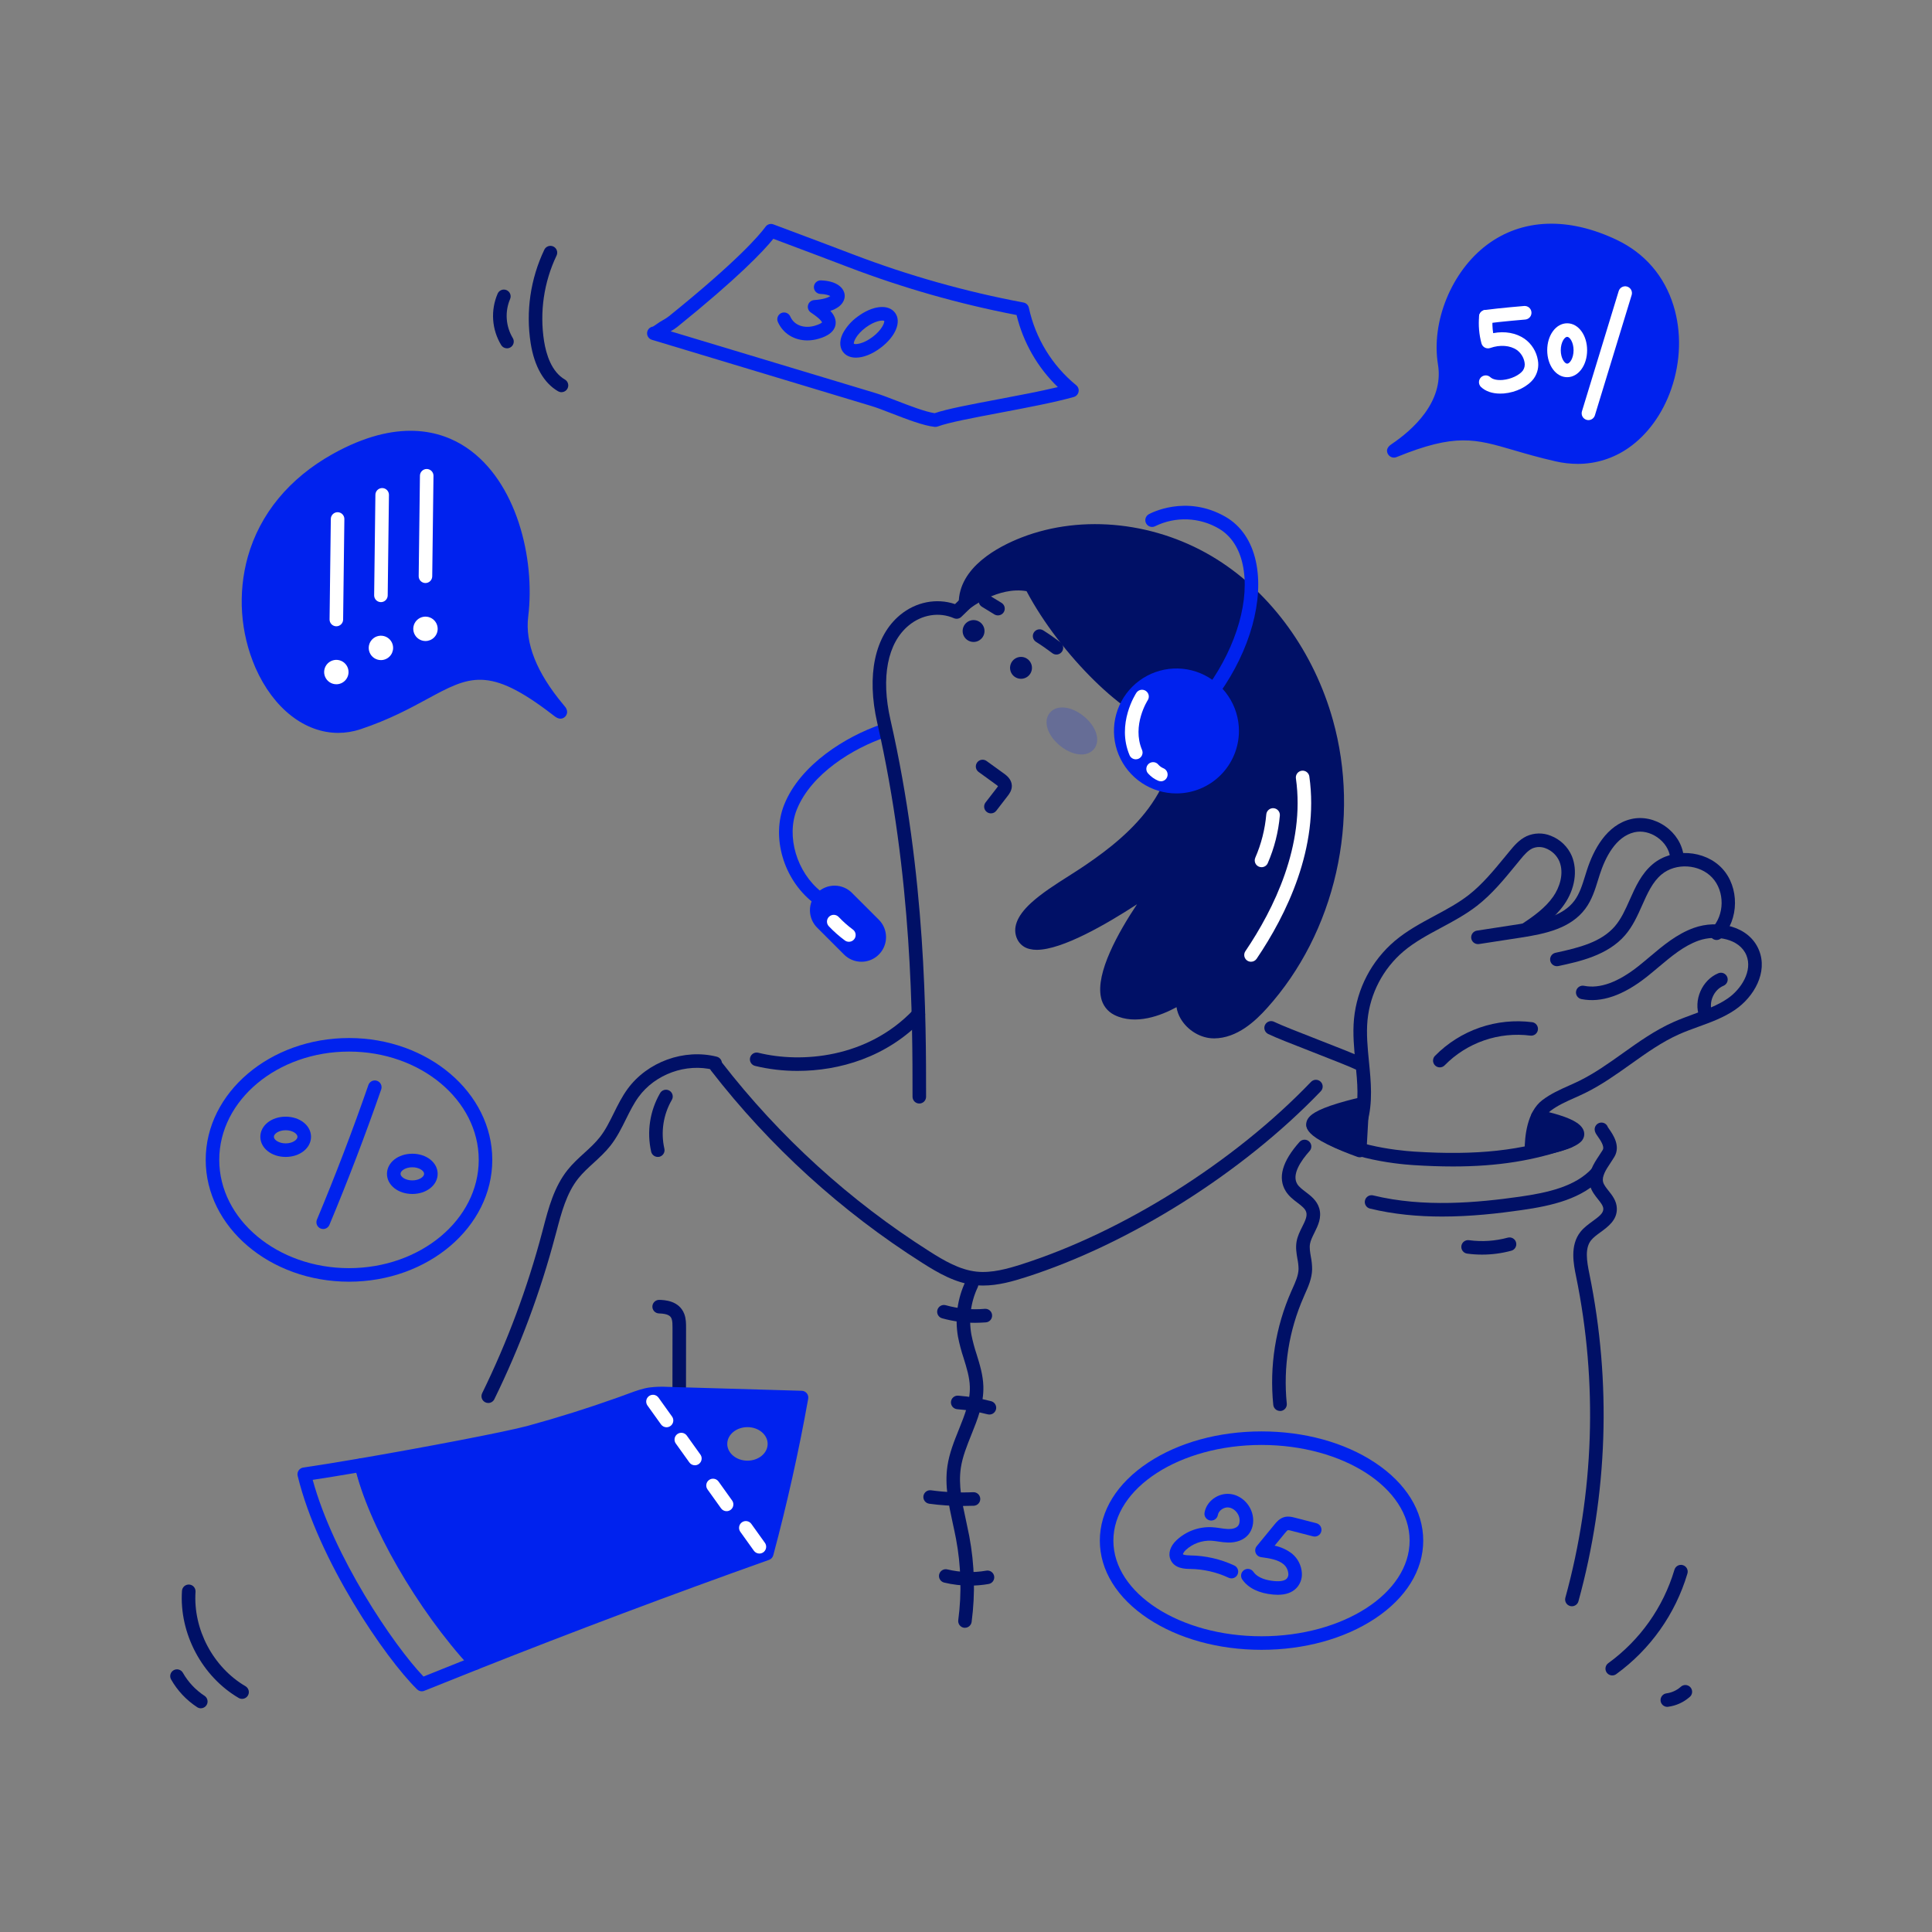 <svg xmlns="http://www.w3.org/2000/svg" xmlns:xlink="http://www.w3.org/1999/xlink" id="Layer_1" x="0px" y="0px" viewBox="0 0 200 200" style="enable-background:new 0 0 200 200;" xml:space="preserve"><rect x="0" y="0" width="200" height="200" fill="#808080" stroke="none"/><style type="text/css">	.st0{fill:#0022EE;}	.st1{fill:#001066;}	.st2{fill:#FFFFFF;}	.st3{opacity:0.2;}</style><g>	<path class="st0" d="M84.556,93.546c-0.158,0-0.311-0.054-0.435-0.152c-3.022-2.396-4.286-6.737-2.941-10.096  c1.675-4.182,6.445-7.082,10.021-8.3c0.088-0.033,0.182-0.048,0.275-0.043c0.094,0.004,0.186,0.027,0.27,0.067  c0.085,0.04,0.161,0.097,0.223,0.167c0.062,0.07,0.11,0.152,0.14,0.241s0.042,0.183,0.035,0.277  c-0.007,0.094-0.032,0.185-0.075,0.269c-0.043,0.084-0.102,0.158-0.174,0.218c-0.072,0.06-0.155,0.106-0.245,0.133  c-3.293,1.118-7.671,3.75-9.169,7.489c-1.105,2.76,0,6.482,2.51,8.475c0.114,0.09,0.197,0.214,0.238,0.354  c0.041,0.14,0.037,0.289-0.011,0.426c-0.048,0.137-0.137,0.257-0.256,0.341c-0.119,0.084-0.261,0.13-0.406,0.13V93.546z"></path>	<path class="st1" d="M70.312,144.958c-0.186,0-0.364-0.074-0.496-0.206c-0.131-0.131-0.205-0.31-0.205-0.496l0.007-6.816  c0-0.316,0-0.675-0.092-0.918c-0.104-0.273-0.335-0.529-1.31-0.557c-0.092-0.003-0.183-0.023-0.267-0.061  c-0.084-0.038-0.16-0.092-0.223-0.159c-0.063-0.067-0.113-0.146-0.146-0.232c-0.033-0.086-0.048-0.178-0.046-0.27  c0.003-0.092,0.023-0.182,0.061-0.266c0.038-0.084,0.092-0.161,0.158-0.223c0.067-0.064,0.146-0.114,0.232-0.146  c0.086-0.033,0.178-0.048,0.27-0.046c0.506,0.015,2.046,0.059,2.581,1.457c0.186,0.487,0.185,1.005,0.185,1.422l-0.007,6.815  c0,0.186-0.074,0.365-0.205,0.496C70.676,144.883,70.498,144.958,70.312,144.958z"></path>	<path class="st0" d="M82.974,144.675l-13.84-0.404c-0.607-0.036-1.216-0.017-1.819,0.057c-0.694,0.107-1.358,0.35-2.018,0.6  c-0.385,0.141-0.772,0.282-1.157,0.419c-3.068,1.096-6.174,2.072-9.319,2.93c-2.318,0.632-10.829,2.252-17.405,3.381  c1.286,5.728,6.267,14.495,11.818,20.495c9.976-3.959,20.022-7.739,30.138-11.34C80.8,155.489,82.001,150.11,82.974,144.675z   M74.584,149.468c0-1.346,1.251-2.437,2.793-2.437s2.792,1.091,2.792,2.437c0,1.345-1.25,2.438-2.792,2.438  s-2.793-1.089-2.793-2.435V149.468z"></path>	<path class="st0" d="M49.233,172.856c-0.097,0-0.192-0.021-0.281-0.06c-0.088-0.038-0.168-0.095-0.234-0.166  c-5.505-5.947-10.659-14.897-11.988-20.816c-0.021-0.093-0.023-0.189-0.005-0.283c0.018-0.093,0.054-0.182,0.107-0.261  c0.053-0.079,0.121-0.147,0.201-0.199c0.08-0.051,0.169-0.086,0.263-0.103c6.525-1.121,15.05-2.741,17.34-3.366  c3.114-0.85,6.233-1.831,9.268-2.915c0.385-0.138,0.769-0.277,1.151-0.418l0.069-0.026c0.66-0.244,1.344-0.495,2.086-0.609  c0.645-0.081,1.295-0.103,1.944-0.064l13.84,0.403c0.101,0.003,0.2,0.027,0.29,0.071c0.09,0.045,0.17,0.109,0.234,0.187  c0.064,0.078,0.11,0.169,0.135,0.267c0.025,0.098,0.029,0.2,0.011,0.3c-0.97,5.425-2.187,10.871-3.615,16.202  c-0.029,0.11-0.085,0.21-0.162,0.294c-0.077,0.084-0.174,0.147-0.281,0.185c-10.048,3.575-20.179,7.386-30.114,11.325  C49.41,172.839,49.322,172.856,49.233,172.856z M38.276,152.223c1.486,5.579,6.133,13.56,11.149,19.1  c9.691-3.837,19.566-7.551,29.364-11.041c1.307-4.909,2.433-9.928,3.349-14.931l-13.025-0.38c-0.564-0.033-1.13-0.017-1.692,0.05  c-0.6,0.092-1.189,0.308-1.811,0.538l-0.07,0.025c-0.39,0.143-0.779,0.284-1.169,0.422c-3.069,1.098-6.222,2.091-9.371,2.949  C52.764,149.562,44.723,151.104,38.276,152.223z M77.377,152.61c-1.927,0-3.494-1.403-3.494-3.139c0-1.737,1.568-3.137,3.494-3.137  c1.927,0,3.493,1.403,3.493,3.137S79.304,152.61,77.377,152.61z M77.377,147.737c-1.153,0-2.091,0.778-2.091,1.735  c0,0.956,0.935,1.736,2.091,1.736s2.09-0.778,2.09-1.736C79.467,148.514,78.53,147.737,77.377,147.737z"></path>	<path class="st0" d="M43.67,175.083c-0.184,0-0.36-0.072-0.491-0.201c-3.297-3.228-10.248-13.373-12.365-22.104  c-0.023-0.095-0.026-0.194-0.008-0.29c0.018-0.097,0.055-0.188,0.11-0.269c0.055-0.081,0.126-0.15,0.209-0.201  c0.083-0.052,0.176-0.086,0.273-0.1c1.403-0.201,3.447-0.531,5.9-0.952c0.174-0.029,0.353,0.007,0.501,0.103  c0.148,0.096,0.254,0.245,0.298,0.415c1.43,5.611,5.361,12.421,11.69,20.224c0.069,0.086,0.117,0.186,0.14,0.294  c0.023,0.108,0.021,0.219-0.007,0.326c-0.028,0.106-0.08,0.205-0.153,0.287c-0.073,0.082-0.164,0.146-0.266,0.187  c-1.927,0.765-3.797,1.512-5.56,2.221C43.856,175.062,43.763,175.082,43.67,175.083z M32.37,153.194  c2.158,7.916,8.336,17.087,11.47,20.362c1.364-0.55,2.789-1.122,4.252-1.703c-5.879-7.375-9.639-13.891-11.189-19.394  C35.123,152.762,33.581,153.012,32.37,153.194z"></path>	<path class="st0" d="M57.605,73.413c2.042,1.576-4.362-3.633-3.624-9.667C55.2,53.81,48.973,39.69,34.775,47.614  c-16.171,9.032-7.701,30.545,2.32,27.209C47.117,71.486,47.861,65.897,57.605,73.413z"></path>	<path class="st0" d="M35.012,75.868c-3.428,0-6.691-2.488-8.569-6.746c-1.569-3.625-1.848-7.678-0.791-11.483  c1.258-4.452,4.295-8.129,8.783-10.638c6.701-3.741,11.222-2.431,13.838-0.674c5.188,3.488,7.15,11.445,6.407,17.502  c-0.339,2.757,0.877,5.812,3.611,9.083c0.092,0.109,0.164,0.195,0.21,0.255c0.421,0.538,0.084,0.935,0.012,1.014  c-0.101,0.104-0.468,0.414-1.018,0.026c-0.068-0.048-0.16-0.117-0.319-0.241c-6.576-5.064-8.571-3.982-12.953-1.605  c-1.763,0.957-3.957,2.148-6.905,3.129C36.574,75.738,35.796,75.866,35.012,75.868z M42.503,46.008  c-2.248,0-4.735,0.742-7.385,2.221c-9.017,5.034-10.153,14.066-7.392,20.327c1.654,3.753,5.125,6.942,9.148,5.602  c2.83-0.942,4.876-2.052,6.68-3.03c3.815-2.07,6.341-3.44,11.512-0.327c-1.459-2.484-2.056-4.881-1.778-7.139  c0.691-5.634-1.079-12.995-5.798-16.168C46.017,46.505,44.278,45.987,42.503,46.008z"></path>	<path class="st0" d="M144.327,46.659c-0.565,0.234,6.163-3.325,5.229-9.035c-1.169-7.103,5.507-17.878,17.507-12.158  c11.079,5.276,5.664,24.224-5.869,21.614C153.694,45.378,152.505,43.334,144.327,46.659z"></path>	<path class="st0" d="M163.326,48.021c-0.769-0.002-1.537-0.09-2.287-0.262c-1.735-0.393-3.126-0.801-4.353-1.161  c-4.002-1.169-6.011-1.763-12.094,0.711c-0.163,0.073-0.349,0.082-0.519,0.024c-0.169-0.057-0.311-0.177-0.397-0.334  c-0.301-0.563,0.219-0.913,0.39-1.029c2.068-1.393,5.44-4.316,4.793-8.233c-0.724-4.428,1.403-9.634,5.053-12.379  c3.651-2.745,8.417-2.923,13.444-0.531c2.9,1.381,4.933,3.734,5.882,6.805c0.841,2.718,0.758,5.788-0.234,8.644  c-0.887,2.559-2.454,4.718-4.404,6.079C167.055,47.442,165.213,48.024,163.326,48.021z M151.518,44.175  c1.887,0,3.495,0.468,5.563,1.078c1.207,0.351,2.572,0.755,4.268,1.139c5.518,1.249,9.02-2.761,10.341-6.574  c1.63-4.703,0.782-11.003-4.929-13.722c-5.811-2.768-9.733-1.319-12.001,0.385c-3.694,2.775-5.065,7.65-4.512,11.031  c0.414,2.523-0.485,5.015-2.556,7.236C149.17,44.342,150.394,44.175,151.518,44.175z"></path>	<path class="st1" d="M95.166,114.237c-0.186,0-0.364-0.074-0.496-0.206c-0.131-0.132-0.205-0.31-0.205-0.496  c0-7.924,0-22.671-3.653-38.708c-1.121-4.924-0.26-8.992,2.364-11.163c1.637-1.36,3.781-1.772,5.686-1.127l1.403-1.363  c0.133-0.13,0.312-0.201,0.498-0.199c0.186,0.003,0.364,0.079,0.493,0.212c0.13,0.133,0.202,0.313,0.199,0.499  c-0.002,0.186-0.078,0.363-0.211,0.493l-1.724,1.676c-0.1,0.097-0.227,0.163-0.364,0.188c-0.137,0.025-0.279,0.008-0.407-0.047  c-1.52-0.665-3.315-0.379-4.676,0.748c-2.207,1.818-2.893,5.382-1.894,9.767c3.688,16.192,3.688,31.042,3.688,39.021  c0,0.092-0.017,0.184-0.052,0.269c-0.035,0.085-0.087,0.163-0.152,0.229c-0.065,0.065-0.143,0.117-0.228,0.153  S95.259,114.237,95.166,114.237z"></path>	<path class="st1" d="M102.58,84.2c-0.131,0-0.259-0.037-0.371-0.106c-0.111-0.069-0.201-0.168-0.258-0.286  c-0.058-0.117-0.081-0.249-0.069-0.379c0.014-0.13,0.063-0.254,0.142-0.358l1.182-1.528c0.024-0.032,0.076-0.102,0.111-0.155  c-0.065-0.061-0.134-0.118-0.209-0.168l-1.772-1.286c-0.079-0.052-0.148-0.119-0.201-0.198c-0.053-0.079-0.089-0.168-0.107-0.261  c-0.018-0.093-0.016-0.189,0.005-0.282c0.021-0.093,0.06-0.18,0.116-0.257c0.055-0.077,0.125-0.142,0.207-0.191  c0.081-0.049,0.172-0.081,0.266-0.094c0.094-0.013,0.19-0.007,0.281,0.018c0.092,0.025,0.177,0.068,0.252,0.127l1.772,1.28  c0.234,0.17,0.785,0.566,0.818,1.229c0.023,0.503-0.27,0.884-0.427,1.088l-1.176,1.527c-0.066,0.087-0.151,0.158-0.248,0.207  C102.797,84.175,102.689,84.201,102.58,84.2z"></path>	<path class="st1" d="M106.736,60.583c3.324,6.474,10.297,13.398,13.895,13.89c0.541,0.075,1.156,0.179,1.451,0.639  c0.165,0.261,0.191,0.585,0.197,0.893c0.071,3.122-1.265,6.16-3.215,8.6c-1.949,2.441-4.483,4.346-7.09,6.06  c-2.484,1.63-7.036,4.138-6.023,6.266c1.275,2.678,10.337-2.997,14.724-6.221c-2.673,3.323-8.493,11.994-5.002,13.728  c2.771,1.378,6.581-1.234,7.054-1.585c-0.991,1.718,0.957,3.946,2.94,3.933c1.982-0.013,3.657-1.441,4.985-2.922  c6.95-7.732,9.456-19.13,6.664-29.143c-1.836-6.57-5.922-12.597-11.691-16.229c-5.769-3.632-13.26-4.672-19.613-2.194  c-2.99,1.163-6.057,3.231-6.057,6.161C99.947,62.459,103.303,59.752,106.736,60.583z"></path>	<path class="st1" d="M125.65,107.491c-1.342,0-2.719-0.818-3.434-2.048c-0.215-0.362-0.359-0.763-0.423-1.18  c-1.574,0.855-4.229,1.901-6.43,0.806c-0.356-0.175-0.667-0.43-0.907-0.745c-0.241-0.314-0.405-0.68-0.482-1.07  c-0.556-2.542,1.776-6.714,3.729-9.644c-3.175,2.068-7.755,4.717-10.385,4.717c-0.244,0.002-0.487-0.027-0.722-0.084  c-0.277-0.059-0.537-0.181-0.76-0.356c-0.223-0.175-0.403-0.398-0.527-0.653c-0.536-1.127-0.066-2.384,1.403-3.741  c1.103-1.018,2.59-1.963,3.903-2.796c0.351-0.22,0.674-0.427,0.969-0.622c2.162-1.417,4.902-3.37,6.933-5.912  c2.03-2.541,3.122-5.441,3.061-8.146c0-0.132-0.009-0.408-0.089-0.532c-0.134-0.209-0.647-0.279-0.953-0.321  c-3.796-0.519-10.785-7.385-14.269-13.967c-2.947-0.516-5.845,1.78-5.881,1.805c-0.103,0.083-0.227,0.135-0.358,0.15  c-0.132,0.015-0.265-0.007-0.384-0.064c-0.119-0.057-0.22-0.147-0.29-0.259c-0.07-0.112-0.108-0.242-0.108-0.374  c0-3.728,4.076-5.87,6.505-6.815c6.339-2.462,14.097-1.595,20.236,2.273c5.666,3.564,10.039,9.627,11.997,16.634  c1.411,5.048,1.526,10.501,0.335,15.77c-1.201,5.313-3.673,10.171-7.147,14.028c-1.208,1.345-3.094,3.134-5.501,3.149  L125.65,107.491z M122.728,102.154c0.123,0,0.244,0.032,0.35,0.094c0.107,0.061,0.196,0.15,0.257,0.256  c0.062,0.107,0.094,0.227,0.094,0.35c0,0.123-0.032,0.245-0.094,0.35c-0.35,0.601-0.091,1.219,0.092,1.532  c0.468,0.797,1.376,1.351,2.221,1.351h0.013c1.41-0.009,2.829-0.862,4.467-2.688c6.704-7.456,9.257-18.637,6.504-28.484  c-1.87-6.675-6.018-12.443-11.392-15.825c-5.772-3.627-13.044-4.453-18.981-2.139c-1.383,0.538-4.27,1.879-5.261,3.998  c1.403-0.759,3.612-1.604,5.906-1.052c0.098,0.024,0.189,0.068,0.268,0.131c0.079,0.062,0.144,0.141,0.19,0.23  c1.543,3.017,3.992,6.303,6.714,9.015c2.616,2.608,5.102,4.293,6.65,4.504c0.546,0.075,1.464,0.2,1.946,0.956  c0.256,0.4,0.3,0.839,0.308,1.254c0.07,3.039-1.127,6.249-3.368,9.054c-2.154,2.696-5.009,4.735-7.258,6.21  c-0.304,0.2-0.636,0.41-0.988,0.632c-2.023,1.286-5.41,3.436-4.793,4.745c0.043,0.094,0.117,0.196,0.351,0.255  c2.006,0.504,8.36-3.096,13.326-6.741c0.137-0.101,0.306-0.149,0.477-0.135c0.17,0.015,0.329,0.091,0.446,0.214  c0.118,0.123,0.187,0.285,0.195,0.456c0.007,0.171-0.049,0.338-0.156,0.47c-2.572,3.196-6.442,9.225-5.877,11.807  c0.029,0.184,0.104,0.359,0.216,0.508c0.112,0.15,0.257,0.27,0.426,0.351c2.533,1.26,6.288-1.493,6.325-1.52  C122.427,102.204,122.575,102.154,122.728,102.154z"></path>	<path class="st2" d="M129.508,99.559c-0.127,0.001-0.254-0.033-0.363-0.099c-0.11-0.065-0.2-0.16-0.259-0.272  c-0.061-0.113-0.089-0.24-0.082-0.367c0.007-0.128,0.049-0.251,0.12-0.357c2.922-4.325,6.208-10.94,5.228-17.886  c-0.013-0.091-0.008-0.184,0.016-0.273c0.023-0.089,0.064-0.173,0.118-0.247c0.056-0.074,0.125-0.136,0.205-0.182  c0.079-0.047,0.167-0.078,0.258-0.091c0.091-0.013,0.184-0.008,0.273,0.015c0.089,0.023,0.173,0.063,0.247,0.119  c0.074,0.055,0.136,0.125,0.183,0.204c0.047,0.079,0.077,0.167,0.09,0.258c1.043,7.388-2.391,14.339-5.456,18.869  c-0.064,0.094-0.15,0.172-0.251,0.226C129.734,99.53,129.623,99.558,129.508,99.559z"></path>	<path class="st2" d="M130.59,89.772c-0.116,0-0.231-0.029-0.334-0.084c-0.102-0.055-0.189-0.135-0.253-0.232  c-0.064-0.097-0.103-0.209-0.113-0.325c-0.01-0.116,0.01-0.232,0.056-0.339c0.62-1.424,1.005-2.939,1.14-4.487  c0.017-0.186,0.107-0.358,0.25-0.478c0.143-0.12,0.328-0.178,0.514-0.162s0.358,0.106,0.478,0.249  c0.12,0.143,0.178,0.328,0.162,0.514c-0.149,1.697-0.571,3.359-1.25,4.922c-0.055,0.126-0.146,0.234-0.261,0.309  C130.863,89.734,130.728,89.773,130.59,89.772z"></path>	<path class="st2" d="M155.293,40.745c-0.818,0-1.513-0.24-1.987-0.69c-0.129-0.13-0.203-0.304-0.205-0.487s0.068-0.359,0.194-0.491  c0.126-0.132,0.3-0.21,0.482-0.217c0.183-0.007,0.361,0.058,0.496,0.181c0.246,0.234,0.713,0.339,1.286,0.29  c0.849-0.075,1.732-0.487,2.097-0.983c0.082-0.123,0.139-0.262,0.167-0.407c0.028-0.146,0.027-0.295-0.004-0.44  c-0.091-0.509-0.375-0.963-0.792-1.268c-0.693-0.485-1.753-0.566-2.757-0.21c-0.091,0.032-0.188,0.045-0.285,0.038  c-0.096-0.007-0.19-0.034-0.275-0.079c-0.086-0.045-0.162-0.107-0.221-0.183c-0.061-0.076-0.105-0.163-0.129-0.256  c-0.247-0.918-0.328-1.872-0.242-2.818c0.008-0.092,0.034-0.182,0.077-0.264c0.043-0.082,0.102-0.155,0.172-0.214  c0.071-0.059,0.153-0.104,0.241-0.132c0.089-0.028,0.181-0.038,0.274-0.029c0.092,0.008,0.181,0.035,0.263,0.078  c0.082,0.043,0.155,0.102,0.213,0.173c0.06,0.071,0.105,0.153,0.132,0.241c0.027,0.088,0.037,0.181,0.029,0.273  c-0.05,0.546-0.031,1.095,0.054,1.637c1.198-0.234,2.377-0.027,3.262,0.593c0.727,0.523,1.217,1.313,1.364,2.197  c0.062,0.33,0.056,0.668-0.016,0.996c-0.072,0.328-0.21,0.637-0.404,0.911c-0.611,0.829-1.83,1.436-3.103,1.547  C155.547,40.739,155.418,40.745,155.293,40.745z"></path>	<path class="st2" d="M153.813,33.486c-0.178,0-0.35-0.067-0.48-0.189c-0.13-0.122-0.209-0.289-0.221-0.466  c-0.012-0.178,0.045-0.353,0.159-0.491c0.113-0.138,0.274-0.227,0.451-0.25c1.562-0.208,3.953-0.406,4.054-0.414  c0.092-0.008,0.185,0.003,0.273,0.031c0.088,0.028,0.169,0.073,0.24,0.133c0.07,0.06,0.129,0.133,0.171,0.215  c0.042,0.082,0.068,0.172,0.075,0.264c0.008,0.092-0.003,0.185-0.03,0.273c-0.028,0.088-0.073,0.17-0.133,0.24  c-0.06,0.071-0.133,0.129-0.215,0.171c-0.082,0.042-0.171,0.068-0.263,0.076c-0.025,0-2.455,0.203-3.985,0.407  C153.876,33.487,153.845,33.488,153.813,33.486z"></path>	<path class="st2" d="M164.435,43.49c-0.069,0-0.138-0.011-0.205-0.032c-0.088-0.027-0.17-0.071-0.242-0.129  c-0.071-0.058-0.13-0.13-0.173-0.212c-0.044-0.081-0.07-0.17-0.079-0.262c-0.009-0.092,0-0.184,0.026-0.273l3.81-12.468  c0.059-0.173,0.182-0.316,0.345-0.4c0.163-0.083,0.35-0.1,0.526-0.047c0.174,0.053,0.321,0.173,0.409,0.333  c0.088,0.16,0.11,0.348,0.062,0.524l-3.809,12.467c-0.043,0.144-0.132,0.269-0.253,0.359  C164.731,43.441,164.584,43.489,164.435,43.49z"></path>	<path class="st2" d="M34.818,64.833H34.81c-0.092-0.001-0.183-0.02-0.268-0.057s-0.162-0.089-0.226-0.155  c-0.064-0.066-0.115-0.144-0.149-0.23c-0.034-0.086-0.051-0.177-0.05-0.269l0.129-10.404c0.002-0.185,0.077-0.361,0.208-0.491  c0.131-0.13,0.308-0.203,0.493-0.203h0.008c0.092,0.001,0.183,0.02,0.268,0.057c0.085,0.036,0.161,0.089,0.226,0.155  c0.064,0.066,0.115,0.144,0.149,0.229c0.034,0.085,0.051,0.177,0.05,0.269L35.52,64.139c-0.002,0.185-0.077,0.361-0.208,0.491  C35.18,64.761,35.003,64.833,34.818,64.833z"></path>	<path class="st0" d="M127.481,163.392c-0.103,0-0.204-0.022-0.297-0.066c-1.242-0.579-2.592-0.889-3.962-0.909  c-0.525-0.006-1.618-0.02-2.035-0.935c-0.295-0.646-0.065-1.413,0.616-2.049c0.489-0.457,1.066-0.811,1.695-1.041  c0.628-0.229,1.297-0.33,1.966-0.296c0.3,0.016,0.584,0.058,0.861,0.099c0.271,0.046,0.544,0.076,0.818,0.09  c0.458,0.01,0.826-0.105,1.009-0.319c0.157-0.183,0.213-0.494,0.151-0.818c-0.112-0.559-0.604-1.041-1.122-1.097  c-0.496-0.054-1.037,0.327-1.108,0.784c-0.033,0.18-0.135,0.339-0.284,0.444c-0.15,0.106-0.334,0.149-0.514,0.12  s-0.343-0.126-0.452-0.272s-0.158-0.329-0.135-0.51c0.188-1.198,1.403-2.095,2.646-1.962c1.128,0.117,2.114,1.052,2.345,2.221  c0.148,0.74-0.024,1.486-0.458,1.996c-0.468,0.545-1.214,0.835-2.112,0.811c-0.333-0.014-0.666-0.048-0.995-0.104  c-0.255-0.037-0.496-0.073-0.73-0.085c-0.48-0.022-0.958,0.052-1.41,0.216c-0.45,0.164-0.864,0.417-1.218,0.742  c-0.217,0.204-0.302,0.397-0.297,0.45c0.028,0.025,0.166,0.104,0.776,0.116c1.569,0.023,3.116,0.378,4.538,1.041  c0.144,0.068,0.261,0.183,0.331,0.326c0.07,0.143,0.09,0.306,0.055,0.462c-0.034,0.155-0.121,0.295-0.246,0.395  c-0.124,0.099-0.279,0.154-0.439,0.154L127.481,163.392z"></path>	<path class="st0" d="M132.272,165.092c-0.152,0-0.312-0.008-0.48-0.023c-1.446-0.128-2.54-0.654-3.164-1.52  c-0.06-0.073-0.103-0.16-0.128-0.251c-0.024-0.092-0.03-0.188-0.018-0.282s0.045-0.184,0.094-0.265  c0.049-0.081,0.114-0.152,0.191-0.208c0.077-0.055,0.164-0.095,0.257-0.116s0.188-0.022,0.282-0.004  c0.093,0.018,0.182,0.054,0.26,0.107c0.079,0.052,0.147,0.12,0.198,0.201c0.479,0.663,1.435,0.877,2.153,0.942  c0.628,0.056,1.059-0.026,1.279-0.246c0.065-0.069,0.114-0.151,0.143-0.241c0.029-0.089,0.039-0.184,0.029-0.278  c-0.014-0.186-0.064-0.367-0.147-0.534c-0.083-0.166-0.199-0.315-0.34-0.437c-0.561-0.468-1.357-0.607-2.338-0.742  c-0.123-0.018-0.24-0.068-0.338-0.145s-0.173-0.179-0.219-0.295c-0.045-0.116-0.059-0.243-0.039-0.365  c0.02-0.123,0.071-0.239,0.151-0.336l1.844-2.246c0.206-0.251,0.518-0.629,1.028-0.763c0.406-0.107,0.788-0.009,1.039,0.056  l2.265,0.584c0.089,0.023,0.172,0.064,0.246,0.118c0.074,0.056,0.136,0.125,0.183,0.205c0.046,0.079,0.077,0.167,0.09,0.258  s0.008,0.184-0.016,0.273c-0.023,0.089-0.064,0.173-0.118,0.247c-0.056,0.073-0.125,0.135-0.205,0.182  c-0.079,0.047-0.166,0.077-0.258,0.09c-0.091,0.013-0.184,0.008-0.273-0.015l-2.263-0.585c-0.109-0.035-0.222-0.055-0.336-0.058  c-0.069,0.019-0.234,0.22-0.299,0.297l-1.078,1.312c0.668,0.135,1.294,0.425,1.83,0.845c0.291,0.248,0.529,0.551,0.699,0.893  c0.171,0.342,0.27,0.714,0.294,1.094c0.019,0.29-0.023,0.58-0.124,0.852c-0.101,0.271-0.257,0.519-0.46,0.725  C133.732,164.871,133.104,165.092,132.272,165.092z"></path>	<path class="st0" d="M33.455,127.227c-0.093,0-0.185-0.019-0.27-0.055c-0.172-0.071-0.308-0.209-0.378-0.381  c-0.071-0.172-0.07-0.365,0.002-0.536c1.911-4.57,3.705-9.26,5.328-13.938c0.061-0.176,0.19-0.32,0.357-0.401  c0.167-0.081,0.36-0.092,0.536-0.031c0.176,0.061,0.32,0.189,0.401,0.357c0.081,0.167,0.092,0.36,0.031,0.535  c-1.637,4.706-3.437,9.422-5.36,14.019c-0.053,0.127-0.143,0.237-0.259,0.313C33.729,127.186,33.594,127.227,33.455,127.227z"></path>	<path class="st0" d="M96.833,44.19h-0.071c-1.149-0.117-2.923-0.801-4.477-1.403c-0.787-0.305-1.53-0.593-2.049-0.748  l-22.751-6.863c-0.153-0.046-0.286-0.143-0.377-0.275c-0.091-0.132-0.133-0.291-0.121-0.45c0.012-0.16,0.079-0.31,0.188-0.427  c0.11-0.117,0.256-0.192,0.414-0.214c0.129-0.07,0.378-0.247,0.479-0.319c0.102-0.073,0.166-0.117,0.222-0.151  c0.097-0.06,0.196-0.117,0.295-0.174c0.227-0.123,0.443-0.263,0.649-0.418c7.108-5.735,9.364-8.386,10.003-9.26l0.013-0.018  c0.09-0.123,0.218-0.213,0.364-0.257c0.146-0.044,0.303-0.038,0.446,0.015c3.325,1.24,6.881,2.586,8.238,3.105  c5.723,2.187,11.631,3.856,17.652,4.985c0.137,0.026,0.262,0.091,0.362,0.188c0.099,0.097,0.167,0.222,0.196,0.358  c0.678,3.148,2.404,5.973,4.897,8.012c0.1,0.081,0.176,0.187,0.219,0.308c0.044,0.121,0.053,0.252,0.027,0.378  c-0.025,0.126-0.085,0.242-0.172,0.337c-0.088,0.094-0.2,0.163-0.323,0.198c-2.015,0.566-4.858,1.105-7.608,1.625  c-2.771,0.524-5.39,1.019-6.46,1.424C97.006,44.175,96.92,44.191,96.833,44.19z M69.428,34.298l21.213,6.395  c0.569,0.172,1.337,0.468,2.15,0.782c1.334,0.516,2.977,1.151,3.963,1.298c1.246-0.431,3.702-0.897,6.527-1.43  c2.179-0.413,4.417-0.836,6.227-1.271c-2.103-2.032-3.585-4.62-4.274-7.462c-5.946-1.143-11.78-2.805-17.437-4.967  c-1.286-0.493-4.566-1.734-7.742-2.923c-1.074,1.333-3.685,4.067-9.937,9.118C69.9,34.009,69.67,34.163,69.428,34.298z"></path>	<path class="st0" d="M83.577,35.239c-1.353,0-2.531-0.711-3.062-1.934c-0.067-0.169-0.066-0.358,0.004-0.526  c0.07-0.168,0.202-0.303,0.369-0.376c0.167-0.073,0.356-0.077,0.526-0.013c0.17,0.064,0.309,0.192,0.387,0.356  c0.455,1.052,1.597,1.246,2.527,0.98c0.534-0.153,0.719-0.298,0.773-0.351c-0.039-0.103-0.216-0.379-1.031-0.935  c-0.067-0.046-0.117-0.082-0.158-0.11c-0.116-0.085-0.203-0.204-0.249-0.34c-0.046-0.136-0.05-0.283-0.009-0.421  c0.04-0.138,0.121-0.26,0.233-0.35c0.112-0.09,0.249-0.144,0.392-0.154c0.977-0.068,1.475-0.275,1.678-0.413  c-0.153-0.087-0.468-0.205-1.025-0.224c-0.186-0.007-0.362-0.087-0.489-0.223c-0.127-0.136-0.194-0.317-0.188-0.503  c0.007-0.186,0.087-0.362,0.223-0.489c0.136-0.127,0.317-0.194,0.503-0.188c1.8,0.064,2.455,0.899,2.464,1.595  c0.006,0.295-0.117,1.111-1.483,1.562c0.358,0.395,0.621,0.877,0.533,1.422c-0.163,1.008-1.381,1.357-1.782,1.472  C84.345,35.183,83.962,35.238,83.577,35.239z"></path>	<path class="st1" d="M58.123,40.599c-0.123,0-0.244-0.033-0.351-0.095c-1.474-0.853-2.455-2.572-2.837-4.969  c-0.515-3.297-0.023-6.674,1.413-9.686c0.08-0.168,0.224-0.297,0.4-0.359c0.176-0.062,0.369-0.051,0.536,0.029  s0.297,0.224,0.359,0.4c0.062,0.176,0.051,0.369-0.029,0.536c-1.313,2.755-1.764,5.843-1.293,8.859  c0.219,1.372,0.77,3.175,2.156,3.975c0.133,0.077,0.237,0.197,0.296,0.339c0.059,0.143,0.069,0.3,0.029,0.449  c-0.04,0.149-0.128,0.281-0.25,0.375c-0.122,0.094-0.272,0.145-0.426,0.145L58.123,40.599z"></path>	<path class="st1" d="M52.481,36.058c-0.12,0-0.237-0.03-0.342-0.089c-0.105-0.058-0.192-0.142-0.255-0.244  c-0.482-0.794-0.767-1.692-0.831-2.619c-0.064-0.927,0.095-1.856,0.463-2.709c0.075-0.171,0.214-0.304,0.388-0.372  c0.174-0.068,0.367-0.064,0.537,0.011c0.171,0.075,0.304,0.214,0.372,0.388c0.068,0.174,0.064,0.367-0.011,0.537  c-0.274,0.646-0.391,1.347-0.343,2.047c0.048,0.7,0.261,1.378,0.62,1.98c0.066,0.106,0.102,0.228,0.104,0.353  c0.003,0.125-0.028,0.248-0.089,0.357c-0.061,0.109-0.149,0.2-0.257,0.263c-0.108,0.063-0.23,0.097-0.355,0.097H52.481z"></path>	<path class="st1" d="M25.053,175.865c-0.124,0-0.245-0.033-0.351-0.097c-3.802-2.23-6.157-6.684-5.864-11.082  c0.006-0.093,0.03-0.182,0.071-0.265c0.041-0.083,0.098-0.157,0.167-0.217c0.07-0.061,0.15-0.108,0.238-0.137  c0.088-0.029,0.18-0.041,0.272-0.035s0.182,0.03,0.265,0.071c0.083,0.04,0.157,0.097,0.217,0.166  c0.061,0.07,0.107,0.151,0.137,0.238c0.03,0.088,0.042,0.18,0.036,0.272c-0.26,3.88,1.82,7.81,5.174,9.78  c0.132,0.078,0.235,0.198,0.293,0.34c0.058,0.142,0.068,0.299,0.028,0.447c-0.04,0.148-0.127,0.279-0.249,0.373  c-0.121,0.094-0.27,0.145-0.424,0.146H25.053z"></path>	<path class="st1" d="M20.79,176.843c-0.136-0.002-0.269-0.042-0.382-0.117c-1.115-0.728-2.04-1.712-2.697-2.87  c-0.046-0.079-0.075-0.168-0.086-0.259c-0.011-0.091-0.005-0.184,0.02-0.273c0.024-0.089,0.066-0.171,0.123-0.245  c0.057-0.072,0.127-0.133,0.207-0.178c0.08-0.046,0.168-0.075,0.26-0.086c0.091-0.012,0.184-0.005,0.273,0.02  s0.172,0.067,0.245,0.123s0.133,0.127,0.179,0.208c0.546,0.962,1.315,1.781,2.242,2.387c0.125,0.083,0.22,0.205,0.272,0.346  c0.051,0.141,0.056,0.296,0.013,0.44c-0.043,0.144-0.131,0.27-0.251,0.36c-0.12,0.09-0.266,0.14-0.417,0.141V176.843z"></path>	<path class="st1" d="M166.902,173.44c-0.149,0.001-0.294-0.046-0.414-0.133c-0.12-0.087-0.21-0.21-0.256-0.351  c-0.046-0.142-0.045-0.294,0.001-0.435c0.046-0.142,0.136-0.264,0.256-0.351c3.279-2.379,5.685-5.772,6.844-9.654  c0.024-0.091,0.066-0.176,0.123-0.25c0.058-0.074,0.129-0.136,0.211-0.182c0.081-0.046,0.171-0.075,0.265-0.086  c0.093-0.01,0.187-0.002,0.277,0.025c0.09,0.026,0.174,0.07,0.247,0.13c0.072,0.06,0.132,0.133,0.175,0.216  c0.044,0.083,0.07,0.174,0.078,0.267c0.007,0.094-0.004,0.188-0.033,0.277c-1.247,4.179-3.835,7.832-7.365,10.393  C167.193,173.394,167.049,173.44,166.902,173.44z"></path>	<path class="st1" d="M172.599,176.693c-0.178,0-0.349-0.069-0.479-0.191c-0.13-0.121-0.209-0.289-0.219-0.466  c-0.012-0.178,0.045-0.353,0.159-0.49c0.113-0.138,0.274-0.227,0.45-0.25c0.541-0.072,1.049-0.302,1.462-0.66  c0.068-0.068,0.149-0.12,0.238-0.156c0.089-0.035,0.185-0.052,0.281-0.049c0.096,0.004,0.19,0.026,0.276,0.068  c0.087,0.041,0.164,0.099,0.228,0.171c0.063,0.071,0.111,0.157,0.14,0.248c0.029,0.091,0.04,0.187,0.03,0.283  c-0.009,0.095-0.038,0.188-0.084,0.272c-0.046,0.083-0.11,0.157-0.186,0.215c-0.621,0.54-1.387,0.886-2.204,0.995  C172.661,176.688,172.63,176.691,172.599,176.693z"></path>	<path class="st1" d="M82.568,110.859c-1.484,0.004-2.963-0.169-4.406-0.517c-0.089-0.023-0.174-0.062-0.248-0.117  c-0.074-0.055-0.137-0.123-0.184-0.203c-0.048-0.078-0.079-0.165-0.093-0.257c-0.014-0.091-0.009-0.183,0.013-0.273  c0.022-0.089,0.062-0.173,0.116-0.248c0.055-0.074,0.123-0.137,0.202-0.184c0.079-0.048,0.166-0.079,0.257-0.093  c0.091-0.014,0.184-0.01,0.273,0.013c4.427,1.094,11.29,0.584,16.063-4.448c0.128-0.135,0.304-0.213,0.491-0.218  c0.186-0.006,0.366,0.064,0.501,0.192c0.135,0.128,0.214,0.304,0.219,0.49c0.005,0.186-0.064,0.366-0.192,0.501  C91.804,109.478,86.839,110.859,82.568,110.859z"></path>	<path class="st1" d="M140.807,110.855c-0.109,0-0.216-0.025-0.313-0.074c-0.652-0.326-2.634-1.099-4.552-1.849  c-2.037-0.795-3.961-1.545-4.67-1.899c-0.166-0.083-0.293-0.229-0.351-0.406c-0.06-0.176-0.046-0.369,0.037-0.535  c0.084-0.166,0.23-0.293,0.406-0.352c0.176-0.059,0.369-0.045,0.535,0.038c0.652,0.326,2.634,1.1,4.551,1.849  c2.038,0.795,3.961,1.546,4.671,1.9c0.142,0.07,0.255,0.187,0.322,0.33c0.068,0.144,0.084,0.305,0.048,0.459  c-0.037,0.154-0.124,0.292-0.249,0.39C141.118,110.802,140.965,110.855,140.807,110.855z"></path>	<path class="st1" d="M101.771,133.079c-0.278,0-0.556-0.015-0.833-0.043c-2.044-0.221-3.818-1.258-5.459-2.3  c-8.387-5.32-15.788-12.055-21.872-19.905c-0.056-0.072-0.098-0.156-0.122-0.245c-0.024-0.089-0.031-0.182-0.019-0.273  c0.011-0.091,0.041-0.179,0.086-0.259c0.046-0.08,0.107-0.151,0.179-0.207c0.073-0.057,0.156-0.099,0.245-0.123  c0.089-0.023,0.182-0.03,0.273-0.019c0.091,0.011,0.18,0.04,0.26,0.086c0.08,0.046,0.15,0.107,0.207,0.179  c5.985,7.722,13.265,14.347,21.516,19.58c1.502,0.954,3.115,1.902,4.858,2.09c1.577,0.168,3.236-0.303,4.669-0.761  c10.529-3.365,21.999-10.591,29.935-18.861c0.063-0.07,0.139-0.129,0.224-0.169c0.085-0.041,0.178-0.065,0.273-0.069  c0.095-0.004,0.189,0.011,0.278,0.044c0.088,0.034,0.169,0.085,0.238,0.151c0.069,0.066,0.122,0.144,0.16,0.231  c0.037,0.087,0.056,0.181,0.056,0.276s-0.02,0.189-0.057,0.275c-0.037,0.087-0.092,0.166-0.161,0.231  c-8.087,8.429-19.782,15.796-30.519,19.227C104.851,132.641,103.33,133.079,101.771,133.079z"></path>	<path class="st1" d="M50.541,145.237c-0.119,0-0.236-0.03-0.34-0.088c-0.104-0.058-0.192-0.141-0.255-0.243  c-0.063-0.101-0.099-0.216-0.105-0.335c-0.006-0.118,0.018-0.237,0.071-0.345c2.611-5.332,4.691-10.91,6.209-16.651l0.111-0.421  c0.552-2.105,1.123-4.283,2.527-6.045c0.524-0.657,1.136-1.216,1.728-1.753c0.592-0.538,1.142-1.045,1.602-1.628  c0.585-0.738,1.004-1.592,1.452-2.495c0.416-0.841,0.846-1.709,1.423-2.5c2.056-2.82,5.854-4.195,9.235-3.345  c0.181,0.045,0.336,0.16,0.433,0.318c0.096,0.16,0.126,0.35,0.081,0.532c-0.045,0.18-0.159,0.336-0.318,0.433  c-0.159,0.096-0.35,0.125-0.531,0.081c-2.843-0.716-6.036,0.441-7.762,2.806c-0.506,0.701-0.892,1.472-1.3,2.297  c-0.459,0.928-0.935,1.888-1.606,2.743c-0.531,0.673-1.155,1.243-1.754,1.794c-0.576,0.527-1.122,1.024-1.577,1.596  c-1.219,1.529-1.753,3.56-2.267,5.525l-0.117,0.424c-1.542,5.83-3.655,11.494-6.307,16.909c-0.058,0.118-0.148,0.217-0.26,0.287  C50.802,145.201,50.673,145.238,50.541,145.237z"></path>	<path class="st1" d="M99.896,168.507c-0.031,0.002-0.062,0.002-0.093,0c-0.091-0.012-0.179-0.042-0.259-0.088  c-0.08-0.046-0.15-0.108-0.206-0.18c-0.056-0.073-0.097-0.158-0.121-0.246c-0.024-0.089-0.03-0.182-0.018-0.274  c0.37-2.802,0.291-5.646-0.234-8.424c-0.099-0.528-0.219-1.072-0.333-1.598c-0.42-1.926-0.855-3.917-0.553-5.942  c0.196-1.323,0.696-2.563,1.178-3.761c0.61-1.519,1.188-2.952,1.141-4.451c-0.03-0.976-0.326-1.93-0.639-2.94  c-0.241-0.722-0.436-1.46-0.585-2.207c-0.343-1.952-0.07-3.962,0.78-5.752c0.084-0.163,0.227-0.287,0.4-0.346  c0.173-0.059,0.363-0.047,0.528,0.031c0.165,0.079,0.293,0.219,0.355,0.392c0.064,0.171,0.057,0.361-0.018,0.528  c-0.723,1.526-0.955,3.239-0.663,4.903c0.138,0.689,0.319,1.37,0.541,2.037c0.327,1.052,0.665,2.144,0.701,3.311  c0.056,1.794-0.603,3.433-1.241,5.018c-0.468,1.169-0.92,2.285-1.092,3.444c-0.263,1.771,0.125,3.552,0.537,5.437  c0.116,0.535,0.233,1.089,0.34,1.637c0.55,2.925,0.631,5.919,0.241,8.868c-0.023,0.166-0.106,0.318-0.232,0.429  C100.225,168.443,100.063,168.506,99.896,168.507z"></path>	<path class="st1" d="M68.09,119.765c-0.159-0.001-0.312-0.055-0.437-0.154c-0.124-0.099-0.211-0.237-0.246-0.392  c-0.463-2.056-0.137-4.209,0.913-6.036c0.044-0.084,0.104-0.159,0.177-0.218c0.073-0.06,0.158-0.105,0.249-0.13  c0.091-0.026,0.186-0.034,0.28-0.023c0.094,0.012,0.185,0.042,0.266,0.089c0.082,0.048,0.153,0.112,0.21,0.187  c0.057,0.075,0.098,0.162,0.12,0.254c0.023,0.092,0.026,0.188,0.011,0.281c-0.015,0.093-0.049,0.183-0.1,0.262  c-0.873,1.518-1.144,3.31-0.759,5.019c0.022,0.09,0.026,0.183,0.011,0.275c-0.014,0.091-0.047,0.179-0.096,0.257  c-0.049,0.079-0.112,0.148-0.188,0.202c-0.075,0.055-0.16,0.093-0.251,0.115C68.199,119.764,68.144,119.767,68.09,119.765z"></path>	<path class="st1" d="M100.939,136.937c-1.154,0-2.302-0.158-3.413-0.468c-0.089-0.024-0.172-0.067-0.244-0.123  c-0.072-0.057-0.133-0.128-0.178-0.209c-0.091-0.162-0.114-0.353-0.064-0.533c0.05-0.179,0.169-0.331,0.331-0.423  c0.162-0.091,0.354-0.115,0.533-0.064c1.311,0.367,2.678,0.494,4.034,0.374c0.092-0.009,0.185,0.002,0.273,0.029  c0.088,0.027,0.17,0.072,0.241,0.132c0.07,0.059,0.129,0.132,0.172,0.213c0.043,0.082,0.069,0.172,0.077,0.264  c0.008,0.092-0.002,0.185-0.03,0.273c-0.027,0.088-0.072,0.17-0.131,0.241c-0.06,0.07-0.132,0.129-0.214,0.172  s-0.171,0.069-0.264,0.077C101.686,136.916,101.312,136.937,100.939,136.937z"></path>	<path class="st1" d="M102.422,146.434c-0.06,0-0.119-0.008-0.177-0.023c-1.035-0.269-2.091-0.447-3.156-0.531  c-0.186-0.015-0.359-0.103-0.48-0.245c-0.121-0.141-0.181-0.326-0.167-0.512c0.015-0.186,0.102-0.358,0.244-0.48  c0.142-0.121,0.326-0.181,0.512-0.166c1.148,0.091,2.287,0.283,3.402,0.573c0.165,0.043,0.309,0.145,0.405,0.286  c0.096,0.141,0.137,0.313,0.116,0.483c-0.022,0.169-0.105,0.325-0.233,0.438c-0.128,0.113-0.294,0.175-0.464,0.174L102.422,146.434  z"></path>	<path class="st1" d="M99.653,155.898c-1.158,0.001-2.314-0.077-3.461-0.234c-0.091-0.013-0.179-0.043-0.259-0.089  c-0.079-0.047-0.149-0.109-0.205-0.182c-0.056-0.072-0.096-0.157-0.12-0.246c-0.023-0.089-0.029-0.182-0.016-0.273  c0.013-0.091,0.043-0.179,0.089-0.258c0.046-0.08,0.108-0.15,0.181-0.206c0.073-0.055,0.157-0.096,0.246-0.119  c0.089-0.023,0.182-0.028,0.273-0.017c1.445,0.198,2.905,0.264,4.362,0.198c0.092-0.004,0.184,0.01,0.27,0.041  c0.087,0.031,0.166,0.079,0.235,0.142c0.068,0.062,0.123,0.137,0.162,0.22c0.039,0.083,0.062,0.174,0.066,0.266  c0.004,0.092-0.01,0.184-0.041,0.271c-0.031,0.086-0.079,0.166-0.142,0.234c-0.062,0.069-0.137,0.123-0.22,0.163  c-0.083,0.039-0.174,0.062-0.266,0.066C100.424,155.889,100.039,155.897,99.653,155.898z"></path>	<path class="st1" d="M100.4,164.143c-0.893,0.001-1.783-0.104-2.651-0.313c-0.091-0.021-0.176-0.059-0.252-0.113  c-0.076-0.054-0.14-0.122-0.189-0.202c-0.049-0.079-0.082-0.166-0.097-0.258c-0.015-0.092-0.011-0.186,0.011-0.276  c0.022-0.091,0.062-0.176,0.117-0.251c0.055-0.075,0.125-0.138,0.204-0.186c0.08-0.048,0.168-0.079,0.26-0.093  c0.092-0.013,0.186-0.008,0.276,0.016c1.31,0.314,2.669,0.359,3.997,0.131c0.093-0.021,0.189-0.022,0.282-0.003  c0.093,0.018,0.181,0.055,0.259,0.108c0.078,0.053,0.145,0.121,0.197,0.202c0.051,0.079,0.085,0.168,0.102,0.262  c0.016,0.093,0.012,0.189-0.01,0.281c-0.023,0.092-0.063,0.179-0.119,0.255c-0.057,0.076-0.128,0.14-0.21,0.188  c-0.081,0.047-0.172,0.077-0.266,0.089C101.68,164.089,101.04,164.144,100.4,164.143z"></path>	<path class="st1" d="M140.87,116.702c-0.108,0-0.215-0.025-0.312-0.073s-0.181-0.117-0.247-0.205  c-0.066-0.086-0.11-0.186-0.13-0.293c-0.021-0.106-0.016-0.215,0.014-0.32c0.512-1.827,0.324-3.741,0.124-5.766  c-0.147-1.493-0.299-3.039-0.154-4.571c0.307-3.134,1.82-6.026,4.219-8.066c1.263-1.067,2.715-1.847,4.118-2.601  c1.267-0.68,2.463-1.323,3.539-2.16c1.424-1.109,2.618-2.572,3.772-3.975c0.161-0.195,0.32-0.392,0.482-0.585  c0.402-0.488,0.952-1.155,1.727-1.52c0.394-0.18,0.82-0.277,1.253-0.285c0.433-0.008,0.862,0.073,1.263,0.237  c0.484,0.187,0.926,0.468,1.3,0.828c0.373,0.36,0.672,0.791,0.876,1.268c0.623,1.508,0.322,3.429-0.783,5.013  c-0.958,1.374-2.311,2.338-3.613,3.199c-0.155,0.103-0.345,0.14-0.527,0.103c-0.183-0.037-0.343-0.145-0.446-0.3  c-0.103-0.155-0.14-0.345-0.103-0.527s0.145-0.343,0.3-0.446c1.19-0.79,2.421-1.66,3.239-2.833  c0.654-0.935,1.169-2.395,0.637-3.675c-0.133-0.3-0.323-0.572-0.561-0.798c-0.237-0.227-0.517-0.404-0.823-0.523  c-0.221-0.095-0.46-0.144-0.701-0.144c-0.242,0-0.481,0.049-0.702,0.144c-0.456,0.217-0.835,0.65-1.248,1.15l-0.478,0.584  c-1.204,1.471-2.447,2.99-3.995,4.197c-1.169,0.909-2.475,1.611-3.741,2.289c-1.403,0.753-2.727,1.465-3.877,2.436  c-2.121,1.803-3.459,4.361-3.729,7.131c-0.133,1.403,0.012,2.874,0.153,4.3c0.204,2.066,0.413,4.202-0.169,6.283  c-0.044,0.145-0.133,0.273-0.255,0.363C141.17,116.655,141.021,116.703,140.87,116.702z"></path>	<path class="st1" d="M158.534,119.8c-0.186,0-0.364-0.073-0.496-0.205c-0.131-0.132-0.206-0.31-0.206-0.496  c0-1.426,0.234-4,1.824-5.21c0.861-0.657,1.833-1.093,2.772-1.511c0.35-0.155,0.701-0.315,1.041-0.481  c1.585-0.776,3.078-1.839,4.52-2.866c1.637-1.169,3.341-2.378,5.24-3.226c0.687-0.307,1.403-0.565,2.084-0.818  c1.272-0.468,2.472-0.898,3.518-1.612c1.438-0.981,2.612-2.885,1.957-4.483c-0.701-1.711-3.127-2.164-4.952-1.52  c-1.537,0.547-2.806,1.619-4.158,2.754c-0.386,0.324-0.784,0.66-1.186,0.979c-2.448,1.944-4.724,2.726-6.766,2.324  c-0.092-0.016-0.18-0.05-0.258-0.1c-0.079-0.051-0.147-0.117-0.2-0.193c-0.054-0.077-0.091-0.164-0.11-0.256  c-0.019-0.092-0.02-0.186-0.001-0.278c0.018-0.092,0.054-0.179,0.107-0.256c0.052-0.078,0.119-0.144,0.198-0.196  c0.078-0.051,0.165-0.085,0.257-0.103c0.093-0.017,0.187-0.015,0.278,0.006c1.619,0.319,3.508-0.369,5.623-2.047  c0.386-0.306,0.777-0.636,1.155-0.954c1.384-1.169,2.815-2.371,4.589-3.003c2.425-0.863,5.684-0.234,6.722,2.304  c0.946,2.305-0.524,4.85-2.463,6.174c-1.192,0.818-2.534,1.301-3.832,1.772c-0.664,0.241-1.35,0.491-1.987,0.776  c-1.771,0.792-3.337,1.907-4.997,3.089c-1.489,1.06-3.029,2.156-4.717,2.984c-0.361,0.176-0.729,0.341-1.085,0.5  c-0.907,0.405-1.762,0.787-2.494,1.346c-0.796,0.608-1.272,2.138-1.272,4.092c0.002,0.093-0.015,0.186-0.05,0.273  c-0.034,0.087-0.086,0.166-0.153,0.233c-0.066,0.067-0.144,0.119-0.23,0.155C158.72,119.783,158.628,119.801,158.534,119.8z"></path>	<path class="st1" d="M161.166,100.02c-0.172-0.001-0.339-0.065-0.467-0.181c-0.128-0.116-0.209-0.275-0.227-0.446  c-0.019-0.172,0.027-0.344,0.128-0.484c0.101-0.14,0.251-0.238,0.419-0.275c2.541-0.546,4.758-1.129,6.148-2.743  c0.662-0.768,1.091-1.731,1.544-2.751c0.592-1.329,1.203-2.703,2.388-3.692c2.025-1.693,5.377-1.481,7.178,0.454  c1.8,1.935,1.763,5.295-0.073,7.192c-0.065,0.066-0.141,0.119-0.225,0.156c-0.085,0.037-0.175,0.056-0.268,0.058  c-0.092,0.001-0.183-0.015-0.269-0.049c-0.085-0.034-0.163-0.084-0.23-0.148c-0.066-0.064-0.118-0.141-0.156-0.225  c-0.036-0.084-0.056-0.175-0.057-0.268c-0.002-0.092,0.015-0.184,0.049-0.269c0.033-0.086,0.084-0.164,0.148-0.23  c1.343-1.388,1.37-3.846,0.054-5.261c-1.315-1.414-3.769-1.57-5.251-0.332c-0.935,0.781-1.454,1.949-2.005,3.186  c-0.475,1.067-0.966,2.171-1.763,3.096c-1.81,2.104-4.761,2.736-6.915,3.199C161.265,100.015,161.216,100.02,161.166,100.02z"></path>	<path class="st1" d="M153.006,97.733c-0.178,0.002-0.35-0.064-0.482-0.184c-0.131-0.12-0.212-0.286-0.226-0.464  c-0.013-0.178,0.041-0.354,0.153-0.493c0.112-0.139,0.272-0.23,0.448-0.255l4.325-0.666c2.255-0.351,4.56-0.818,5.756-2.43  c0.539-0.724,0.818-1.627,1.116-2.584c0.058-0.188,0.116-0.378,0.177-0.565c0.674-2.091,2.021-4.709,4.599-5.306  c1.169-0.269,2.441,0,3.508,0.747c1.066,0.747,1.753,1.852,1.905,3.039c0.012,0.091,0.005,0.184-0.02,0.273  s-0.067,0.172-0.123,0.245c-0.057,0.073-0.126,0.133-0.207,0.179c-0.08,0.045-0.168,0.075-0.26,0.086  c-0.091,0.011-0.184,0.005-0.273-0.02c-0.088-0.024-0.171-0.066-0.244-0.123c-0.073-0.057-0.134-0.127-0.179-0.207  c-0.046-0.08-0.075-0.168-0.086-0.26c-0.097-0.791-0.578-1.542-1.318-2.059c-0.74-0.517-1.608-0.71-2.385-0.53  c-1.939,0.448-3.017,2.623-3.581,4.369c-0.06,0.182-0.116,0.366-0.173,0.549c-0.317,1.028-0.646,2.09-1.33,3.007  c-1.519,2.034-4.125,2.587-6.663,2.979l-4.326,0.666C153.08,97.732,153.043,97.734,153.006,97.733z"></path>	<path class="st1" d="M149.051,110.494c-0.138,0-0.272-0.04-0.388-0.116c-0.115-0.076-0.205-0.184-0.258-0.311  c-0.054-0.126-0.07-0.266-0.044-0.401c0.024-0.136,0.089-0.261,0.185-0.36c1.297-1.321,2.883-2.323,4.632-2.928  c1.749-0.605,3.615-0.796,5.452-0.559c0.179,0.031,0.339,0.13,0.446,0.277c0.107,0.147,0.153,0.33,0.128,0.51  c-0.024,0.18-0.118,0.344-0.261,0.456c-0.143,0.112-0.324,0.164-0.505,0.146c-1.617-0.209-3.262-0.041-4.803,0.492  c-1.542,0.533-2.939,1.416-4.082,2.58c-0.065,0.068-0.143,0.121-0.229,0.159C149.238,110.474,149.145,110.493,149.051,110.494z"></path>	<path class="st1" d="M176.577,105.717c-0.143,0-0.282-0.043-0.399-0.124c-0.117-0.081-0.207-0.197-0.256-0.33  c-0.647-1.709,0.27-3.819,1.96-4.514c0.172-0.07,0.365-0.07,0.537,0.001c0.171,0.072,0.308,0.209,0.379,0.381  c0.07,0.172,0.07,0.365-0.001,0.537c-0.071,0.171-0.209,0.307-0.381,0.379c-1.001,0.411-1.565,1.707-1.183,2.72  c0.032,0.086,0.048,0.177,0.045,0.27c-0.003,0.092-0.024,0.182-0.062,0.266c-0.038,0.084-0.092,0.16-0.16,0.223  c-0.067,0.063-0.146,0.113-0.232,0.145C176.745,105.701,176.661,105.717,176.577,105.717z"></path>	<path class="st1" d="M132.511,146.061c-0.174,0.001-0.343-0.063-0.473-0.179c-0.129-0.117-0.21-0.277-0.229-0.45  c-0.406-4.012,0.235-8.06,1.862-11.749c0.04-0.093,0.082-0.187,0.124-0.28c0.316-0.702,0.614-1.369,0.631-2.034  c-0.005-0.353-0.044-0.706-0.117-1.052c-0.097-0.57-0.198-1.157-0.087-1.792c0.099-0.561,0.344-1.051,0.584-1.53  c0.292-0.584,0.543-1.092,0.413-1.519c-0.109-0.364-0.483-0.647-0.915-0.975c-0.413-0.314-0.881-0.67-1.199-1.182  c-0.858-1.377-0.374-3.098,1.432-5.117c0.125-0.134,0.298-0.213,0.481-0.221c0.183-0.008,0.362,0.056,0.498,0.178  c0.137,0.122,0.22,0.293,0.232,0.476c0.013,0.183-0.047,0.363-0.166,0.502c-0.922,1.031-1.893,2.464-1.285,3.442  c0.181,0.291,0.509,0.539,0.857,0.804c0.548,0.416,1.169,0.889,1.411,1.69c0.288,0.962-0.13,1.805-0.5,2.548  c-0.201,0.405-0.392,0.788-0.454,1.149c-0.07,0.396,0.007,0.842,0.087,1.315c0.088,0.437,0.133,0.88,0.133,1.324  c-0.025,0.949-0.395,1.774-0.754,2.573c-0.041,0.091-0.081,0.182-0.116,0.273c-1.531,3.465-2.135,7.27-1.754,11.039  c0.01,0.092,0.001,0.185-0.025,0.273c-0.026,0.088-0.07,0.17-0.128,0.242c-0.058,0.071-0.129,0.13-0.21,0.174  c-0.081,0.044-0.17,0.071-0.262,0.08H132.511z"></path>	<path class="st1" d="M162.723,166.279c-0.064,0-0.126-0.009-0.187-0.025c-0.089-0.024-0.172-0.067-0.245-0.122  c-0.073-0.057-0.134-0.127-0.179-0.208c-0.046-0.08-0.075-0.168-0.086-0.259c-0.012-0.092-0.005-0.184,0.02-0.273  c2.983-10.839,3.364-22.228,1.113-33.241c-0.264-1.286-0.663-3.228,0.451-4.629c0.35-0.446,0.818-0.781,1.258-1.104  c0.701-0.509,1.122-0.843,1.106-1.286c-0.012-0.31-0.264-0.627-0.557-0.995c-0.307-0.386-0.655-0.818-0.81-1.384  c-0.336-1.215,0.344-2.241,0.943-3.147c0.13-0.196,0.253-0.381,0.362-0.562c0.215-0.359-0.25-1.027-0.5-1.384  c-0.194-0.276-0.321-0.459-0.333-0.72c-0.008-0.168,0.046-0.334,0.152-0.467c0.105-0.132,0.255-0.222,0.42-0.253  c0.166-0.031,0.339-0.001,0.484,0.084c0.146,0.085,0.256,0.221,0.31,0.381c0.027,0.043,0.078,0.117,0.116,0.17  c0.402,0.575,1.238,1.77,0.553,2.91c-0.125,0.208-0.261,0.415-0.394,0.615c-0.478,0.719-0.927,1.403-0.762,1.998  c0.078,0.285,0.31,0.576,0.555,0.885c0.391,0.489,0.833,1.051,0.861,1.816c0.045,1.213-0.911,1.911-1.681,2.472  c-0.386,0.282-0.749,0.547-0.987,0.845c-0.652,0.818-0.454,2.112-0.174,3.474c2.297,11.232,1.908,22.848-1.135,33.902  c-0.042,0.147-0.131,0.276-0.253,0.367C163.023,166.23,162.875,166.28,162.723,166.279z"></path>	<path class="st1" d="M149.29,125.937c-2.455,0-5.007-0.221-7.492-0.831c-0.176-0.048-0.327-0.163-0.419-0.321  c-0.093-0.158-0.12-0.346-0.076-0.523c0.043-0.178,0.155-0.331,0.309-0.428c0.156-0.097,0.343-0.129,0.521-0.09  c5.242,1.285,10.859,0.751,15.166,0.141c2.899-0.411,5.818-1.052,7.534-2.963c0.127-0.127,0.298-0.201,0.477-0.205  c0.179-0.005,0.354,0.059,0.488,0.178c0.133,0.12,0.216,0.287,0.231,0.465c0.015,0.179-0.04,0.356-0.153,0.496  c-2.017,2.243-5.218,2.966-8.379,3.415C155.076,125.618,152.249,125.937,149.29,125.937z"></path>	<path class="st1" d="M153.416,129.877c-0.508,0-1.016-0.033-1.52-0.102c-0.092-0.01-0.182-0.039-0.263-0.084  c-0.082-0.046-0.154-0.108-0.21-0.181c-0.058-0.073-0.1-0.158-0.124-0.248c-0.024-0.09-0.03-0.185-0.019-0.277  c0.013-0.093,0.044-0.182,0.091-0.262c0.047-0.08,0.111-0.151,0.185-0.207c0.075-0.056,0.161-0.096,0.251-0.118  c0.091-0.023,0.185-0.026,0.278-0.012c1.336,0.178,2.695,0.088,3.996-0.264c0.089-0.024,0.182-0.031,0.273-0.02  c0.092,0.012,0.18,0.041,0.26,0.087c0.079,0.045,0.15,0.107,0.207,0.179c0.056,0.073,0.098,0.157,0.121,0.245  c0.024,0.089,0.031,0.182,0.02,0.273c-0.012,0.092-0.041,0.18-0.087,0.26c-0.045,0.079-0.107,0.15-0.179,0.207  c-0.072,0.056-0.156,0.098-0.245,0.121C155.46,129.743,154.44,129.878,153.416,129.877z"></path>	<path class="st0" d="M130.59,170.789c-4.419,0-8.583-1.144-11.726-3.222c-3.23-2.137-5.01-5.008-5.01-8.084  c0-3.075,1.78-5.946,5.016-8.083c3.142-2.077,7.307-3.222,11.726-3.222c4.419,0,8.583,1.144,11.725,3.222  c3.232,2.137,5.011,5.008,5.011,8.083c0,3.076-1.779,5.947-5.011,8.084C139.173,169.644,135.01,170.789,130.59,170.789z   M130.59,149.581c-8.454,0-15.333,4.441-15.333,9.902c0,5.461,6.879,9.903,15.333,9.903s15.334-4.442,15.334-9.903  C145.924,154.023,139.045,149.581,130.59,149.581z"></path>	<path class="st2" d="M71.933,151.685c-0.112,0-0.222-0.026-0.321-0.077c-0.099-0.051-0.185-0.125-0.25-0.216l-1.403-1.959  c-0.109-0.152-0.153-0.34-0.122-0.523c0.03-0.184,0.132-0.348,0.284-0.457c0.151-0.109,0.34-0.152,0.523-0.122  c0.184,0.03,0.348,0.133,0.456,0.284l1.403,1.96c0.075,0.105,0.12,0.228,0.129,0.356c0.009,0.128-0.017,0.257-0.076,0.372  c-0.059,0.115-0.148,0.21-0.258,0.278c-0.11,0.067-0.236,0.103-0.365,0.103V151.685z"></path>	<path class="st2" d="M75.216,156.437c-0.112,0.001-0.222-0.025-0.321-0.077c-0.099-0.051-0.185-0.124-0.25-0.215l-1.403-1.96  c-0.108-0.151-0.152-0.339-0.122-0.523c0.03-0.184,0.132-0.349,0.284-0.456c0.151-0.109,0.339-0.153,0.523-0.122  c0.184,0.03,0.348,0.132,0.456,0.283l1.403,1.96c0.075,0.105,0.12,0.228,0.129,0.356c0.009,0.128-0.017,0.257-0.075,0.372  c-0.059,0.115-0.148,0.21-0.258,0.278c-0.11,0.067-0.236,0.103-0.365,0.103V156.437z"></path>	<path class="st2" d="M78.612,160.823c-0.111,0-0.222-0.026-0.321-0.077c-0.099-0.052-0.185-0.125-0.25-0.216l-1.403-1.959  c-0.109-0.152-0.153-0.34-0.122-0.524c0.03-0.183,0.132-0.348,0.284-0.456c0.151-0.109,0.34-0.153,0.523-0.122  c0.184,0.03,0.348,0.132,0.456,0.284l1.403,1.959c0.075,0.105,0.12,0.229,0.129,0.357c0.009,0.128-0.017,0.257-0.076,0.372  c-0.059,0.115-0.148,0.21-0.258,0.278c-0.11,0.067-0.236,0.103-0.365,0.103V160.823z"></path>	<path class="st2" d="M69,147.75c-0.112,0-0.222-0.026-0.321-0.078c-0.099-0.051-0.185-0.124-0.25-0.215l-1.403-1.958  c-0.054-0.075-0.092-0.16-0.113-0.25c-0.021-0.09-0.024-0.183-0.009-0.274c0.015-0.091,0.048-0.178,0.096-0.256  c0.049-0.078,0.112-0.146,0.187-0.2c0.075-0.054,0.16-0.092,0.249-0.113c0.09-0.022,0.183-0.024,0.274-0.01  c0.091,0.016,0.178,0.048,0.256,0.097c0.078,0.048,0.146,0.112,0.2,0.187l1.403,1.959c0.075,0.105,0.12,0.229,0.129,0.357  c0.009,0.128-0.017,0.257-0.076,0.372c-0.059,0.115-0.148,0.21-0.258,0.278C69.255,147.713,69.129,147.749,69,147.75L69,147.75z"></path>	<path class="st0" d="M36.127,132.681c-8.183,0-14.832-5.658-14.832-12.613c0-6.954,6.654-12.612,14.832-12.612  c8.178,0,14.834,5.658,14.834,12.612C50.961,127.021,44.307,132.681,36.127,132.681z M36.127,108.859  c-7.406,0-13.43,5.027-13.43,11.209s6.024,11.21,13.43,11.21c7.406,0,13.431-5.027,13.431-11.21  C49.558,113.885,43.533,108.859,36.127,108.859z"></path>	<path class="st0" d="M29.573,119.765c-1.471,0-2.623-0.915-2.623-2.084c0-1.17,1.153-2.083,2.623-2.083  c1.471,0,2.624,0.915,2.624,2.083C32.197,118.849,31.045,119.765,29.573,119.765z M29.573,117.001c-0.701,0-1.22,0.359-1.22,0.68  c0,0.32,0.523,0.681,1.22,0.681c0.698,0,1.222-0.36,1.222-0.681C30.794,117.359,30.272,117.001,29.573,117.001z"></path>	<path class="st0" d="M42.682,123.599c-1.471,0-2.623-0.915-2.623-2.083c0-1.168,1.153-2.083,2.623-2.083  c1.471,0,2.624,0.913,2.624,2.083C45.307,122.685,44.154,123.599,42.682,123.599z M42.682,120.835c-0.701,0-1.22,0.358-1.22,0.68  c0,0.321,0.523,0.68,1.22,0.68s1.222-0.359,1.222-0.68C43.904,121.194,43.381,120.835,42.682,120.835z"></path>	<path class="st0" d="M90.487,95.708l-2.749-2.749c-0.721-0.721-1.889-0.721-2.61,0c-0.721,0.721-0.721,1.889,0,2.61l2.749,2.749  c0.721,0.721,1.889,0.721,2.61,0C91.208,97.598,91.208,96.429,90.487,95.708z"></path>	<path class="st0" d="M89.177,99.56c-0.334,0.001-0.665-0.065-0.974-0.193c-0.309-0.128-0.59-0.315-0.826-0.552l-2.751-2.75  c-0.244-0.235-0.439-0.516-0.573-0.827c-0.134-0.311-0.205-0.646-0.208-0.984c-0.003-0.339,0.061-0.674,0.189-0.988  c0.128-0.313,0.317-0.598,0.557-0.838s0.524-0.429,0.838-0.557c0.314-0.128,0.649-0.192,0.988-0.189  c0.339,0.003,0.673,0.074,0.984,0.208c0.311,0.134,0.592,0.329,0.827,0.573l2.751,2.75c0.356,0.356,0.598,0.81,0.695,1.304  c0.098,0.494,0.047,1.005-0.146,1.471c-0.193,0.465-0.519,0.863-0.937,1.142C90.173,99.41,89.681,99.56,89.177,99.56z   M88.368,97.823c0.214,0.216,0.506,0.338,0.81,0.338c0.304,0.001,0.596-0.119,0.812-0.334c0.216-0.215,0.337-0.506,0.338-0.81  c0.001-0.304-0.119-0.596-0.334-0.812l-2.755-2.755c-0.106-0.106-0.232-0.19-0.371-0.248c-0.139-0.057-0.288-0.087-0.438-0.087  c-0.15,0-0.299,0.03-0.438,0.087c-0.139,0.057-0.265,0.142-0.371,0.248c-0.106,0.106-0.19,0.232-0.248,0.371  c-0.057,0.139-0.087,0.287-0.087,0.438c0,0.15,0.03,0.299,0.087,0.438c0.058,0.139,0.142,0.265,0.248,0.371L88.368,97.823z"></path>	<path class="st2" d="M34.818,70.834c-0.25,0-0.494-0.074-0.702-0.213c-0.208-0.139-0.369-0.336-0.465-0.567  c-0.096-0.231-0.121-0.485-0.072-0.73c0.049-0.245,0.169-0.47,0.346-0.646c0.177-0.177,0.402-0.297,0.647-0.345  c0.245-0.049,0.499-0.023,0.73,0.072c0.231,0.096,0.428,0.258,0.566,0.465c0.139,0.208,0.212,0.452,0.212,0.702  c0,0.335-0.133,0.655-0.37,0.892C35.474,70.701,35.153,70.834,34.818,70.834z"></path>	<path class="st2" d="M39.433,62.333h-0.008c-0.092-0.001-0.183-0.02-0.268-0.057c-0.085-0.036-0.162-0.089-0.226-0.155  c-0.064-0.066-0.115-0.144-0.149-0.23c-0.034-0.086-0.051-0.177-0.05-0.269l0.129-10.404c0.002-0.186,0.078-0.364,0.211-0.494  c0.133-0.13,0.312-0.202,0.498-0.2c0.186,0.002,0.364,0.078,0.494,0.211c0.13,0.133,0.202,0.312,0.2,0.498l-0.129,10.404  c-0.002,0.185-0.077,0.361-0.208,0.491C39.796,62.26,39.618,62.333,39.433,62.333z"></path>	<path class="st2" d="M39.433,68.333c-0.25,0-0.494-0.074-0.702-0.213c-0.208-0.139-0.369-0.336-0.465-0.567  c-0.096-0.231-0.121-0.485-0.072-0.73c0.049-0.245,0.169-0.47,0.346-0.646c0.177-0.177,0.402-0.297,0.647-0.345  c0.245-0.049,0.499-0.023,0.73,0.072c0.231,0.096,0.428,0.258,0.566,0.465c0.139,0.208,0.212,0.452,0.212,0.702  c0,0.335-0.133,0.656-0.37,0.892C40.089,68.2,39.768,68.333,39.433,68.333z"></path>	<path class="st2" d="M44.045,60.356h-0.009c-0.092-0.001-0.183-0.02-0.268-0.057c-0.085-0.036-0.161-0.089-0.226-0.155  c-0.064-0.066-0.115-0.144-0.149-0.229c-0.034-0.085-0.051-0.177-0.05-0.269l0.129-10.404c0.002-0.184,0.077-0.36,0.209-0.49  c0.131-0.13,0.308-0.202,0.493-0.202h0.008c0.186,0.003,0.363,0.079,0.493,0.212c0.13,0.133,0.201,0.312,0.198,0.498l-0.129,10.404  c-0.003,0.184-0.077,0.359-0.208,0.488C44.405,60.282,44.229,60.355,44.045,60.356z"></path>	<path class="st2" d="M44.044,66.358c-0.25,0-0.494-0.074-0.701-0.213c-0.208-0.139-0.369-0.336-0.465-0.567  c-0.096-0.231-0.121-0.485-0.072-0.729c0.049-0.245,0.169-0.47,0.346-0.646c0.177-0.177,0.401-0.297,0.646-0.345  c0.245-0.049,0.499-0.024,0.73,0.072c0.231,0.096,0.428,0.257,0.567,0.465c0.139,0.208,0.213,0.452,0.213,0.701  c0,0.166-0.033,0.33-0.096,0.483c-0.063,0.153-0.156,0.292-0.274,0.41c-0.117,0.117-0.256,0.21-0.41,0.274  C44.374,66.325,44.21,66.358,44.044,66.358z"></path>	<path class="st0" d="M88.604,37.023c-0.565,0-1.036-0.194-1.336-0.592c-0.22-0.292-0.511-0.935,0-1.949  c0.364-0.664,0.87-1.238,1.482-1.683c1.562-1.176,3.202-1.355,3.901-0.427c0.699,0.928,0.074,2.455-1.487,3.632  C90.276,36.677,89.358,37.023,88.604,37.023z M88.391,35.585c0.166,0.096,0.966,0.028,1.935-0.701  c0.969-0.73,1.254-1.479,1.209-1.666c-0.166-0.095-0.967-0.027-1.935,0.701C88.632,34.647,88.344,35.399,88.391,35.585z"></path>	<path class="st2" d="M162.233,39.047c-1.158,0-2.066-1.225-2.066-2.79s0.907-2.79,2.066-2.79c1.159,0,2.065,1.226,2.065,2.79  C164.298,37.821,163.391,39.047,162.233,39.047z M162.233,34.869c-0.263,0-0.663,0.554-0.663,1.388s0.399,1.388,0.663,1.388  c0.264,0,0.662-0.553,0.662-1.388S162.496,34.869,162.233,34.869z"></path>	<path class="st0" d="M125.65,72.091c-0.128,0-0.255-0.036-0.364-0.103c-0.11-0.067-0.2-0.163-0.258-0.278  c-0.059-0.114-0.085-0.243-0.075-0.371c0.009-0.128,0.053-0.252,0.128-0.357c2.974-4.182,4.337-9.001,3.557-12.567  c-0.373-1.704-1.23-2.984-2.476-3.702c-0.988-0.578-2.104-0.903-3.247-0.947c-1.144-0.044-2.282,0.195-3.312,0.695  c-0.08,0.045-0.169,0.073-0.26,0.084c-0.092,0.01-0.185,0.003-0.273-0.023c-0.179-0.051-0.33-0.172-0.42-0.334  c-0.091-0.163-0.113-0.355-0.061-0.534c0.051-0.179,0.171-0.33,0.334-0.42c0.156-0.087,3.849-2.088,7.94,0.264  c1.598,0.92,2.688,2.517,3.144,4.619c0.862,3.944-0.584,9.186-3.784,13.677c-0.066,0.092-0.151,0.167-0.251,0.218  C125.873,72.064,125.763,72.091,125.65,72.091z"></path>	<path class="st1" d="M150.405,120.752c-1.286,0-2.652-0.048-4.092-0.14c-1.821-0.117-7.984-0.721-10.872-3.636  c-0.129-0.133-0.201-0.311-0.2-0.496c0.002-0.185,0.076-0.362,0.208-0.492c0.131-0.13,0.309-0.204,0.494-0.204  c0.185,0,0.363,0.073,0.494,0.205c2.545,2.562,8.275,3.115,9.971,3.224c6.466,0.414,11.163-0.101,15.703-1.718  c0.087-0.033,0.18-0.049,0.274-0.046c0.093,0.003,0.185,0.025,0.27,0.065c0.085,0.039,0.162,0.095,0.224,0.164  c0.063,0.069,0.112,0.15,0.143,0.238c0.031,0.088,0.044,0.182,0.038,0.275c-0.005,0.094-0.029,0.185-0.07,0.269  c-0.041,0.083-0.099,0.159-0.169,0.219c-0.071,0.062-0.153,0.109-0.242,0.137C158.865,120.135,155.077,120.752,150.405,120.752z"></path>	<path class="st1" d="M141.029,114.271c0,0-5.412,1.169-5.101,2.21c0.311,1.042,4.828,2.618,4.828,2.618L141.029,114.271z"></path>	<path class="st1" d="M140.756,119.8c-0.079,0.001-0.159-0.013-0.233-0.039c-0.047-0.017-1.17-0.41-2.353-0.941  c-2.316-1.04-2.773-1.664-2.914-2.136c-0.04-0.14-0.051-0.287-0.03-0.432c0.02-0.144,0.07-0.283,0.147-0.406  c0.234-0.39,0.794-0.926,3.14-1.637c1.206-0.367,2.324-0.611,2.37-0.62c0.106-0.023,0.215-0.022,0.32,0.005  c0.105,0.026,0.202,0.077,0.284,0.147c0.082,0.07,0.147,0.159,0.19,0.257c0.042,0.1,0.061,0.208,0.055,0.315l-0.272,4.828  c-0.01,0.179-0.088,0.348-0.219,0.471c-0.13,0.122-0.302,0.191-0.482,0.191L140.756,119.8z M136.739,116.42  c0.468,0.41,1.836,1.095,3.371,1.692l0.166-2.945C138.686,115.569,137.25,116.076,136.739,116.42z"></path>	<path class="st1" d="M159.192,115.595c0,0,3.894,0.739,4.107,1.753c0.213,1.015-4.764,1.754-4.764,1.754L159.192,115.595z"></path>	<path class="st1" d="M158.534,119.801c-0.103,0-0.205-0.023-0.299-0.067c-0.093-0.044-0.176-0.108-0.242-0.187  c-0.066-0.08-0.114-0.172-0.139-0.272c-0.026-0.1-0.029-0.205-0.011-0.306l0.659-3.507c0.034-0.182,0.14-0.344,0.294-0.448  c0.153-0.105,0.342-0.145,0.525-0.111c0.691,0.136,1.375,0.308,2.05,0.515c1.655,0.515,2.461,1.063,2.612,1.778  c0.028,0.141,0.027,0.287-0.004,0.428c-0.03,0.14-0.089,0.273-0.172,0.391c-0.702,1.007-3.85,1.576-5.171,1.773  C158.602,119.794,158.568,119.798,158.534,119.801z M159.749,116.431l-0.34,1.806c1.323-0.254,2.516-0.594,3.027-0.865  C161.984,117.081,160.907,116.702,159.749,116.431z"></path>	<path class="st1" d="M103.301,63.705c-0.128,0-0.255-0.036-0.364-0.103l-1.274-0.781c-0.08-0.047-0.151-0.109-0.208-0.184  c-0.057-0.075-0.098-0.16-0.12-0.25c-0.023-0.091-0.027-0.185-0.014-0.277c0.014-0.093,0.046-0.181,0.095-0.261  c0.048-0.08,0.113-0.149,0.188-0.204c0.076-0.055,0.162-0.094,0.254-0.115c0.091-0.021,0.185-0.023,0.278-0.007  c0.092,0.016,0.179,0.051,0.258,0.101l1.279,0.78c0.131,0.079,0.233,0.2,0.289,0.342c0.057,0.143,0.065,0.3,0.023,0.447  c-0.041,0.148-0.13,0.278-0.253,0.37c-0.122,0.092-0.271,0.142-0.425,0.142H103.301z"></path>	<path class="st1" d="M109.355,67.758c-0.153-0.001-0.3-0.051-0.421-0.144c-0.549-0.416-1.124-0.818-1.704-1.183  c-0.153-0.102-0.258-0.259-0.297-0.438c-0.038-0.179-0.005-0.366,0.093-0.52c0.098-0.155,0.253-0.265,0.431-0.307  c0.177-0.042,0.365-0.014,0.522,0.08c0.617,0.389,1.222,0.81,1.803,1.251c0.116,0.089,0.203,0.212,0.246,0.353  c0.044,0.14,0.042,0.291-0.005,0.43c-0.047,0.139-0.137,0.26-0.256,0.346c-0.119,0.086-0.263,0.132-0.41,0.132L109.355,67.758z"></path>	<g class="st3">		<path class="st0" d="M112.702,77.099c0.441-0.537,0.019-1.613-0.944-2.404c-0.962-0.791-2.1-0.997-2.541-0.46   c-0.441,0.537-0.019,1.613,0.944,2.404C111.123,77.429,112.26,77.635,112.702,77.099z"></path>		<path class="st0" d="M111.951,78.102c-0.691,0-1.498-0.313-2.235-0.92c-1.302-1.07-1.753-2.529-1.04-3.39   c0.71-0.863,2.221-0.707,3.528,0.363c1.307,1.071,1.753,2.527,1.04,3.39C112.937,77.918,112.478,78.102,111.951,78.102z    M109.76,74.681c-0.069,0.085,0.033,0.748,0.847,1.417c0.814,0.669,1.483,0.641,1.554,0.557c0.07-0.084-0.033-0.748-0.847-1.417   C110.5,74.569,109.83,74.596,109.76,74.681z"></path>	</g>	<path class="st1" d="M100.78,66.456c-0.243-0.001-0.479-0.08-0.674-0.225c-0.195-0.145-0.337-0.349-0.407-0.582  c-0.07-0.232-0.063-0.481,0.019-0.71c0.082-0.228,0.236-0.424,0.438-0.559c0.202-0.135,0.442-0.201,0.684-0.189  c0.242,0.012,0.474,0.102,0.662,0.255c0.188,0.154,0.321,0.364,0.381,0.599c0.059,0.235,0.041,0.483-0.052,0.708  c-0.085,0.208-0.231,0.386-0.419,0.511C101.225,66.391,101.005,66.457,100.78,66.456z"></path>	<path class="st1" d="M105.689,70.269c-0.243-0.001-0.48-0.08-0.674-0.225c-0.194-0.145-0.338-0.349-0.407-0.582  c-0.07-0.233-0.064-0.482,0.019-0.711c0.082-0.229,0.236-0.425,0.439-0.56c0.202-0.135,0.442-0.201,0.685-0.189  c0.242,0.012,0.475,0.102,0.663,0.256c0.188,0.154,0.321,0.365,0.381,0.6c0.059,0.236,0.041,0.484-0.052,0.709  c-0.086,0.208-0.232,0.386-0.419,0.511C106.135,70.203,105.915,70.27,105.689,70.269z"></path>	<path class="st2" d="M87.875,97.492c-0.15,0-0.297-0.048-0.417-0.138c-0.595-0.44-1.15-0.931-1.659-1.468  c-0.128-0.135-0.197-0.315-0.192-0.501c0.005-0.186,0.084-0.362,0.219-0.49c0.135-0.128,0.315-0.197,0.501-0.192  c0.186,0.005,0.362,0.084,0.491,0.219c0.453,0.478,0.946,0.915,1.475,1.307c0.119,0.088,0.206,0.211,0.251,0.351  c0.045,0.141,0.044,0.292-0.002,0.432c-0.046,0.14-0.135,0.262-0.255,0.349S88.023,97.492,87.875,97.492z"></path>	<path class="st0" d="M121.786,81.435c3.184,0,5.766-2.582,5.766-5.767s-2.581-5.767-5.766-5.767c-3.185,0-5.767,2.582-5.767,5.767  S118.601,81.435,121.786,81.435z"></path>	<path class="st0" d="M121.786,82.136c-1.279,0-2.531-0.379-3.594-1.09c-1.064-0.711-1.893-1.721-2.383-2.903  c-0.489-1.182-0.618-2.482-0.368-3.737s0.865-2.407,1.77-3.312c0.905-0.905,2.058-1.521,3.312-1.77  c1.255-0.25,2.556-0.121,3.738,0.368c1.182,0.489,2.192,1.319,2.903,2.382c0.711,1.064,1.091,2.314,1.091,3.593  c-0.002,1.715-0.684,3.359-1.897,4.572C125.145,81.452,123.5,82.134,121.786,82.136z M121.786,70.602  c-1.002,0-1.981,0.297-2.814,0.854c-0.833,0.557-1.482,1.348-1.866,2.273c-0.384,0.926-0.484,1.944-0.288,2.927  c0.195,0.983,0.677,1.885,1.386,2.594c0.708,0.708,1.61,1.191,2.593,1.386c0.983,0.195,2.001,0.095,2.927-0.288  c0.925-0.383,1.716-1.033,2.273-1.866c0.556-0.833,0.854-1.812,0.854-2.814c-0.001-1.343-0.535-2.631-1.485-3.58  C124.417,71.138,123.128,70.604,121.786,70.602z"></path>	<path class="st2" d="M120.168,80.876c-0.093,0-0.185-0.019-0.27-0.054c-0.389-0.164-0.736-0.41-1.019-0.722  c-0.069-0.067-0.123-0.148-0.16-0.236c-0.036-0.089-0.054-0.184-0.052-0.28c0.002-0.096,0.024-0.19,0.064-0.278  c0.04-0.087,0.098-0.165,0.169-0.229c0.071-0.064,0.155-0.113,0.246-0.143c0.091-0.03,0.188-0.042,0.283-0.034  c0.096,0.008,0.189,0.036,0.273,0.082c0.084,0.046,0.159,0.108,0.218,0.184c0.144,0.159,0.321,0.284,0.519,0.367  c0.15,0.062,0.273,0.175,0.349,0.318c0.076,0.143,0.101,0.309,0.069,0.468c-0.032,0.159-0.118,0.302-0.244,0.405  c-0.125,0.103-0.283,0.159-0.445,0.158V80.876z"></path>	<path class="st2" d="M117.578,78.603c-0.138,0-0.273-0.04-0.389-0.116c-0.115-0.076-0.205-0.184-0.258-0.311  c-1.377-3.253,0.633-6.35,0.721-6.48c0.106-0.148,0.264-0.249,0.443-0.282c0.178-0.033,0.363,0.005,0.515,0.105  c0.151,0.1,0.257,0.256,0.298,0.433c0.039,0.177,0.008,0.363-0.087,0.518c-0.027,0.041-1.675,2.616-0.599,5.159  c0.036,0.085,0.056,0.176,0.057,0.268c0,0.092-0.017,0.184-0.052,0.269c-0.034,0.085-0.085,0.163-0.15,0.229  c-0.065,0.066-0.142,0.118-0.226,0.154C117.764,78.584,117.671,78.603,117.578,78.603z"></path></g></svg>